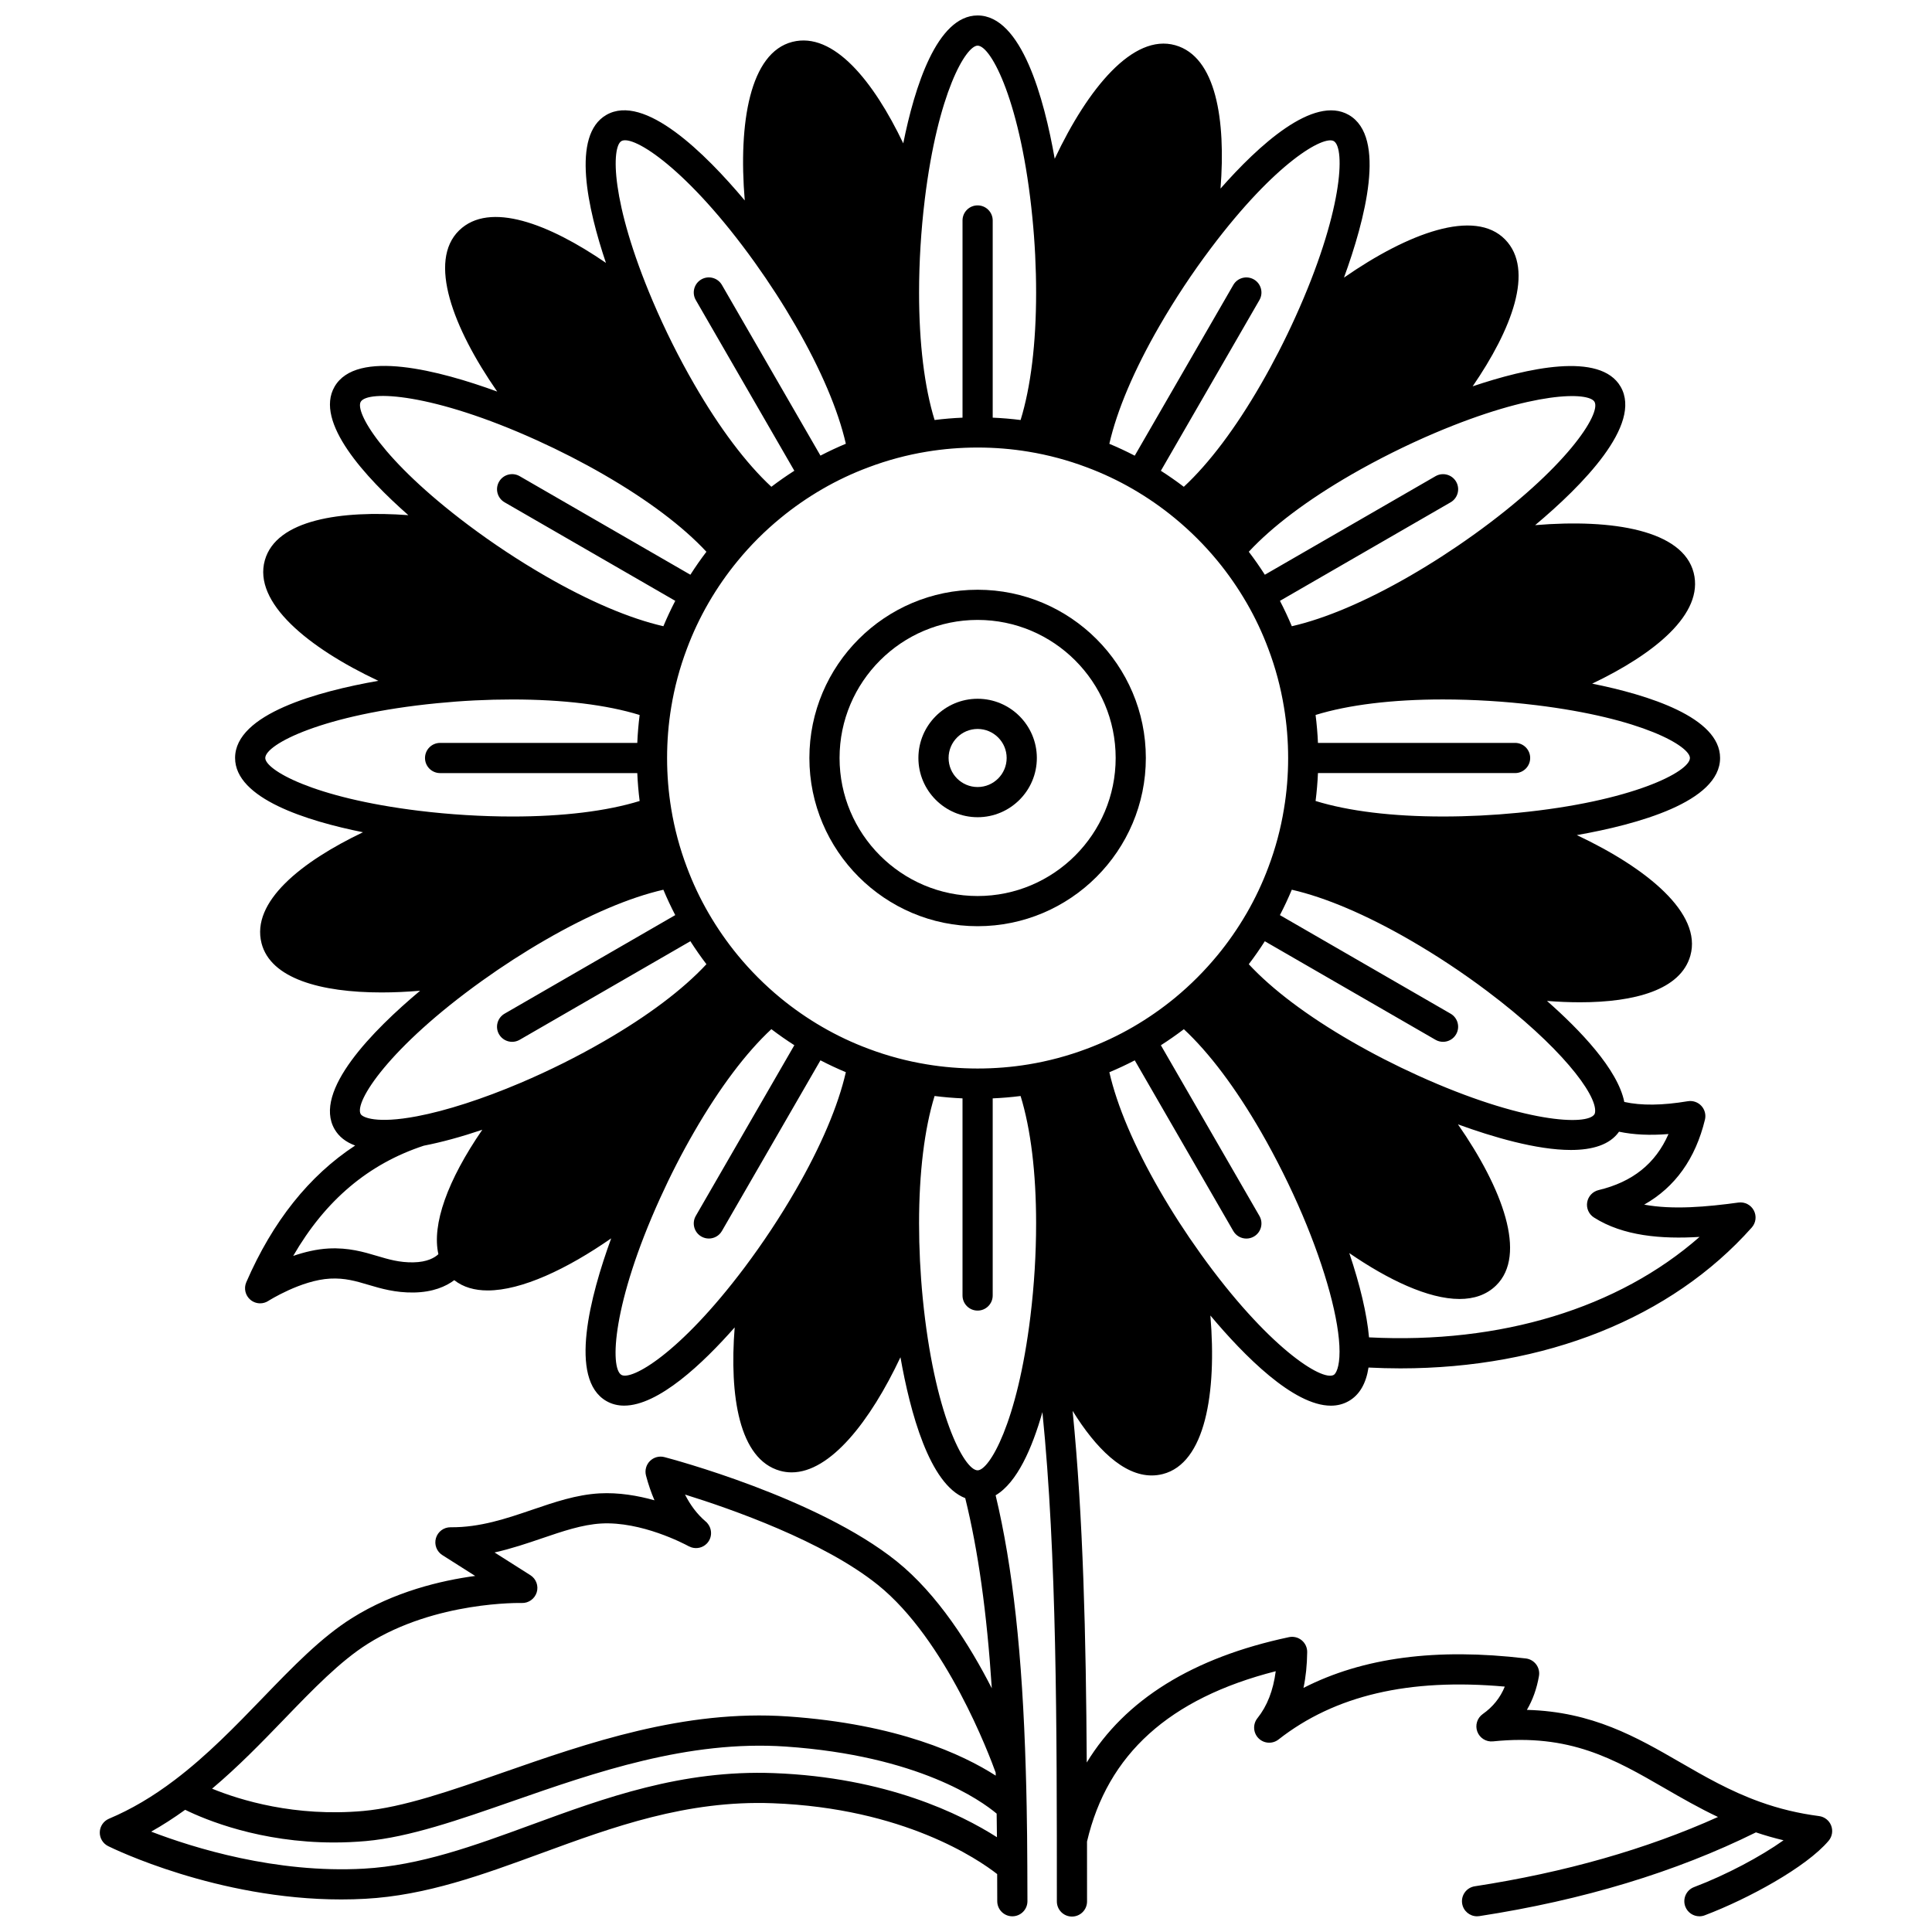<?xml version="1.0" encoding="UTF-8"?>
<!-- Uploaded to: SVG Repo, www.svgrepo.com, Generator: SVG Repo Mixer Tools -->
<svg width="800px" height="800px" version="1.1" viewBox="144 144 512 512" xmlns="http://www.w3.org/2000/svg">
 <defs>
  <clipPath id="a">
   <path d="m170 148.09h460v503.81h-460z"/>
  </clipPath>
 </defs>
 <path d="m403.08 329.18c-8.652 0-15.695 7.039-15.695 15.695 0 8.652 7.039 15.695 15.695 15.695 8.652 0 15.695-7.039 15.695-15.695s-7.043-15.695-15.695-15.695zm0 23.391c-4.246 0-7.695-3.453-7.695-7.695 0-4.246 3.453-7.695 7.695-7.695 4.246 0 7.695 3.453 7.695 7.695 0 4.242-3.453 7.695-7.695 7.695z"/>
 <path d="m447.66 344.87c0-24.582-20-44.582-44.582-44.582s-44.582 20-44.582 44.582c0 24.582 20 44.582 44.582 44.582s44.582-20 44.582-44.582zm-44.582 36.586c-20.172 0-36.586-16.414-36.586-36.586s16.414-36.586 36.586-36.586 36.586 16.414 36.586 36.586-16.414 36.586-36.586 36.586z"/>
 <g clip-path="url(#a)">
  <path d="m629.28 627.8c-0.527-1.363-1.762-2.332-3.211-2.519-5.457-0.711-10.574-1.941-15.652-3.766-7.93-2.84-14.688-6.746-21.227-10.523-11.434-6.602-23.191-13.398-40.547-13.855 1.555-2.652 2.625-5.648 3.199-8.973 0.188-1.082-0.078-2.191-0.734-3.07s-1.645-1.453-2.734-1.582c-23.715-2.82-43.141-0.27-58.934 7.801 0.617-2.902 0.941-6.062 0.98-9.492 0.016-1.215-0.523-2.367-1.465-3.137-0.938-0.77-2.176-1.07-3.363-0.82-25.488 5.406-43.426 16.551-53.59 33.219-0.199-33.367-0.945-64.988-3.746-93.188 6.188 9.988 13.445 17.117 20.953 17.117 0.98 0 1.961-0.121 2.945-0.371 11.238-2.863 14.336-21.41 12.613-42.016 8.918 10.637 22.016 23.895 31.934 23.895 1.688 0 3.285-0.387 4.754-1.234 2.816-1.621 4.559-4.606 5.219-8.871 2.832 0.141 5.641 0.219 8.426 0.219 38.297 0 71.777-13.293 93.137-37.328 1.113-1.25 1.328-3.062 0.539-4.539-0.789-1.477-2.402-2.305-4.07-2.078-8.355 1.148-17.395 1.961-24.977 0.551 8.188-4.621 13.586-12.16 16.102-22.516 0.316-1.305-0.043-2.684-0.957-3.664-0.914-0.984-2.266-1.441-3.586-1.223-6.793 1.133-12.324 1.188-16.832 0.191-1.719-8.637-11.785-19.109-20.484-26.77 2.961 0.23 5.891 0.359 8.73 0.359 14.531 0 26.707-3.289 29.266-12.371 3.129-11.164-11.387-23.125-30.09-31.934 15.996-2.816 37.965-8.797 37.965-20.438 0-10.781-19.051-16.711-33.898-19.699 16.43-7.84 29.684-18.469 26.898-29.391-2.867-11.238-21.41-14.336-42.012-12.613 12.449-10.438 28.484-26.605 22.656-36.688-5.383-9.328-24.859-4.938-39.215-0.102 10.305-15.004 16.477-30.836 8.605-38.91-8.102-8.297-25.723-1.699-42.707 10.102 5.566-15.262 11.375-37.281 1.289-43.109-9.336-5.387-23.996 8.145-34.004 19.508 1.422-18.145-1.152-34.938-12.004-37.988-11.16-3.141-23.125 11.379-31.938 30.09-2.812-15.996-8.789-37.977-20.438-37.977-10.781 0-16.715 19.047-19.699 33.895-7.84-16.418-18.465-29.672-29.391-26.895-11.238 2.867-14.336 21.418-12.613 42.023-10.438-12.449-26.605-28.48-36.688-22.66-9.324 5.383-4.938 24.852-0.102 39.207-15-10.305-30.832-16.469-38.91-8.598-8.297 8.094-1.703 25.711 10.094 42.699-15.262-5.566-37.277-11.375-43.105-1.289-5.387 9.348 8.184 24.039 19.559 34.047-17.766-1.328-35 1.164-38.035 11.957-3.141 11.168 11.371 23.129 30.078 31.941-15.996 2.809-37.961 8.789-37.961 20.441 0 10.773 19.047 16.703 33.895 19.691-16.418 7.84-29.668 18.465-26.891 29.391 2.379 9.344 15.598 13.062 31.824 13.062 3.297 0 6.723-0.16 10.203-0.453-12.449 10.438-28.492 26.609-22.664 36.695 1.145 1.98 2.981 3.414 5.453 4.328-12.18 7.984-21.855 20.094-28.852 36.227-0.699 1.613-0.262 3.496 1.078 4.637 0.742 0.629 1.664 0.953 2.59 0.953 0.75 0 1.5-0.207 2.16-0.633 0.086-0.055 8.676-5.512 16.395-5.918 3.922-0.199 6.801 0.656 10.145 1.648 3.332 0.988 7.121 2.106 12.008 2.035 5.078-0.082 8.492-1.59 10.742-3.269 2.375 1.871 5.387 2.723 8.855 2.723 8.988 0 21.008-5.664 32.727-13.805-5.562 15.262-11.371 37.281-1.285 43.109 1.453 0.836 3.035 1.219 4.715 1.219 9.078 0 20.844-11.137 29.297-20.73-1.426 18.137 1.145 34.926 12 37.992 1.027 0.289 2.062 0.426 3.098 0.426 10.242 0 20.836-13.531 28.836-30.508 2.543 14.414 7.66 33.676 17.168 37.336 3.426 13.91 5.727 30.277 7.039 50.398-5.785-11.344-14.301-24.898-25.211-33.66-21.047-16.906-59.906-27.184-61.551-27.613-1.375-0.359-2.836 0.039-3.84 1.043-1.004 1.004-1.398 2.465-1.039 3.84 0.621 2.367 1.379 4.539 2.246 6.562-4.406-1.234-9.488-2.113-14.578-1.832-6.117 0.348-11.809 2.289-17.84 4.344-6.809 2.32-13.809 4.707-21.613 4.637h-0.043c-1.77 0-3.332 1.164-3.836 2.863-0.508 1.715 0.184 3.555 1.691 4.512l8.707 5.523c-9.02 1.211-21.496 4.144-32.715 11.207-8.141 5.117-15.656 12.902-23.613 21.141-7.223 7.477-14.688 15.211-23.309 21.734-5.805 4.406-11.5 7.762-17.41 10.258-1.441 0.609-2.394 2-2.441 3.562-0.047 1.562 0.82 3.008 2.219 3.703 1.234 0.613 28.879 14.129 61.762 14.129 2.113 0 4.246-0.055 6.398-0.176 16.113-0.883 30.957-6.324 46.672-12.082 18.906-6.926 38.441-14.094 61.27-13.238 34.738 1.305 54.516 14.887 59.492 18.773 0.012 2.391 0.023 4.781 0.023 7.191 0 2.207 1.789 4 4 4 2.207 0 4-1.789 4-4 0-3.027-0.012-6.043-0.031-9.031 0-0.016 0.004-0.031 0.004-0.047s-0.004-0.027-0.004-0.043c-0.023-5.887-0.078-11.113-0.172-15.973-0.059-3.316-0.141-6.602-0.242-9.852-0.895-30.441-3.441-53.664-7.984-72.629 5.695-3.359 9.684-12.484 12.398-22.035 3.824 38.109 3.828 82.828 3.828 129.68 0 2.207 1.789 4 4 4 2.207 0 4-1.789 4-4 0-5.324 0-10.617-0.008-15.879 5.43-23.145 21.809-37.953 50.012-45.141-0.66 5.106-2.262 9.207-4.852 12.453-1.266 1.586-1.141 3.867 0.285 5.309 1.43 1.441 3.707 1.582 5.305 0.332 14.926-11.691 34.574-16.293 59.965-14.016-1.211 2.969-3.144 5.367-5.84 7.273-1.484 1.047-2.074 2.969-1.438 4.668 0.637 1.703 2.344 2.762 4.152 2.574 20.387-2.09 32.039 4.641 45.527 12.43 4.477 2.586 9.062 5.223 14.098 7.606-18.953 8.531-40.59 14.699-64.457 18.367-2.184 0.336-3.68 2.379-3.344 4.559 0.305 1.977 2.008 3.391 3.945 3.391 0.203 0 0.406-0.016 0.613-0.047 27.461-4.223 52.105-11.691 73.301-22.191 2.418 0.812 4.844 1.512 7.316 2.094-6.121 4.352-15.223 9.191-23.711 12.406-2.062 0.781-3.106 3.09-2.324 5.156 0.605 1.598 2.125 2.582 3.742 2.582 0.473 0 0.949-0.082 1.414-0.262 11.508-4.359 26.926-12.762 32.828-19.754 0.941-1.117 1.199-2.66 0.672-4.023zm-131.82-119.44c-3.121 1.809-17.609-7.406-35.348-32.176-0.012-0.016-0.016-0.031-0.027-0.047-3.875-5.402-7.504-11.02-10.781-16.703-6.723-11.645-11.277-22.375-13.312-31.281 2.285-0.953 4.535-2.008 6.731-3.148l26.113 45.227c0.742 1.281 2.086 2 3.465 2 0.68 0 1.367-0.172 1.996-0.535 1.914-1.105 2.566-3.551 1.465-5.461l-26.117-45.234c2.082-1.332 4.117-2.754 6.09-4.254 6.703 6.227 13.715 15.539 20.43 27.176 4.019 6.973 7.82 14.59 10.988 22.027 6.16 14.496 9.84 28.047 9.84 36.254 0 4.16-0.961 5.824-1.531 6.156zm75.602-64.445c3.856 0.809 8.195 1.016 13.105 0.617-3.418 7.82-9.523 12.703-18.531 14.855-1.562 0.375-2.746 1.645-3.016 3.227-0.266 1.582 0.441 3.172 1.797 4.035 7.731 4.918 17.863 5.758 27.988 5.141-21.496 18.875-52.656 28.426-87.598 26.625-0.551-6.148-2.363-13.84-5.227-22.332 10.266 7.051 20.918 12.16 29.203 12.16 3.82 0 7.141-1.086 9.688-3.574 8.305-8.105 1.707-25.723-10.094-42.703 9.191 3.352 20.836 6.789 29.922 6.789 5.644 0 10.301-1.332 12.762-4.84zm-6.34-5.234c-0.027 0.246-0.086 0.445-0.16 0.578-1.805 3.125-18.973 2.383-46.75-10.219-6.082-2.754-12.035-5.809-17.695-9.078-11.645-6.719-20.953-13.73-27.176-20.434 1.496-1.965 2.914-3.996 4.25-6.086l45.234 26.117c0.629 0.363 1.316 0.535 1.996 0.535 1.383 0 2.727-0.715 3.465-2 1.105-1.914 0.449-4.356-1.465-5.461l-45.23-26.117c1.152-2.211 2.203-4.461 3.152-6.731 8.906 2.035 19.633 6.59 31.277 13.312 7.086 4.094 13.992 8.668 20.531 13.59 19.211 14.434 29.055 27.281 28.57 31.992zm-15.754-107.82c28.535 3.477 40.879 10.961 40.879 14.016 0 3.609-15.23 11.547-45.582 14.523-6.637 0.652-13.32 0.98-19.863 0.98-13.441 0-25.016-1.418-33.758-4.113 0.309-2.438 0.52-4.906 0.629-7.394h52.242c2.207 0 4-1.789 4-4 0-2.207-1.789-4-4-4h-52.242c-0.109-2.488-0.32-4.965-0.629-7.402 8.742-2.695 20.316-4.113 33.758-4.113 8.086 0.004 16.352 0.508 24.566 1.504zm-48.852-61.082c6.973-4.019 14.59-7.82 22.027-10.988 26.461-11.25 40.891-10.945 42.414-8.309 1.805 3.125-7.402 17.605-32.172 35.344-0.016 0.012-0.035 0.02-0.055 0.031-5.398 3.871-11.02 7.5-16.703 10.781-11.637 6.719-22.367 11.277-31.281 13.32-0.953-2.285-2.008-4.531-3.148-6.727l45.227-26.113c1.914-1.105 2.566-3.551 1.465-5.461-1.105-1.914-3.551-2.566-5.461-1.465l-45.234 26.117c-1.332-2.086-2.754-4.121-4.254-6.09 6.211-6.695 15.523-13.711 27.176-20.441zm-50.816-39.457c4.094-7.082 8.664-13.988 13.59-20.531 17.27-22.973 29.918-29.922 32.57-28.398 3.125 1.805 2.383 18.969-10.219 46.738-2.758 6.086-5.812 12.039-9.078 17.695-6.711 11.641-13.727 20.953-20.441 27.18-1.965-1.496-3.992-2.914-6.078-4.246l26.117-45.242c1.105-1.914 0.449-4.359-1.465-5.461-1.914-1.102-4.359-0.449-5.461 1.465l-26.117 45.238c-2.199-1.145-4.449-2.195-6.731-3.148 2.035-8.926 6.594-19.652 13.312-31.289zm-62.238-33.344v-0.016c3.477-28.527 10.961-40.867 14.016-40.867 3.609 0 11.547 15.23 14.516 45.59 0.656 6.594 0.988 13.277 0.988 19.867 0 13.449-1.418 25.02-4.113 33.754-2.441-0.309-4.91-0.516-7.391-0.621v-52.258c0-2.207-1.789-4-4-4-2.207 0-4 1.789-4 4v52.258c-2.484 0.105-4.957 0.312-7.402 0.621-2.695-8.738-4.113-20.309-4.113-33.758 0-8.059 0.52-16.555 1.5-24.57zm-80.379-15.59c3.113-1.801 17.617 7.41 35.371 32.211 3.887 5.43 7.516 11.055 10.785 16.715 6.719 11.629 11.277 22.359 13.32 31.281-2.281 0.953-4.531 2.004-6.727 3.148l-26.117-45.23c-1.105-1.914-3.547-2.566-5.461-1.465-1.914 1.105-2.566 3.551-1.465 5.461l26.117 45.242c-2.09 1.336-4.121 2.758-6.086 4.25-6.703-6.215-13.719-15.531-20.449-27.188-4.051-7.008-7.75-14.418-10.988-22.023-11.242-26.449-10.938-40.879-8.301-42.402zm-69.09 69.094c1.805-3.125 18.969-2.383 46.73 10.215 0.004 0.004 0.012 0.004 0.016 0.008 6.082 2.758 12.031 5.809 17.684 9.074 11.652 6.727 20.969 13.746 27.184 20.445-1.496 1.965-2.914 3.996-4.25 6.086l-45.242-26.121c-1.914-1.105-4.359-0.449-5.461 1.465-1.105 1.914-0.449 4.359 1.465 5.461l45.234 26.113c-1.145 2.199-2.195 4.449-3.148 6.727-8.922-2.043-19.652-6.602-31.277-13.316-7.062-4.082-13.973-8.652-20.531-13.578-22.977-17.277-29.926-29.938-28.402-32.578zm15.586 108.4h-0.012c-28.527-3.477-40.867-10.957-40.867-14.004 0-3.613 15.23-11.559 45.59-14.523 6.602-0.656 13.285-0.988 19.867-0.988 13.449 0 25.02 1.418 33.754 4.113-0.309 2.445-0.516 4.922-0.625 7.402l-52.254-0.004c-2.207 0-4 1.789-4 4 0 2.207 1.789 4 4 4h52.254c0.109 2.481 0.316 4.949 0.625 7.394-8.734 2.695-20.309 4.113-33.754 4.113-8.074-0.004-16.57-0.523-24.578-1.504zm5 117.49c-0.941 0.891-2.902 2.102-6.66 2.164-3.688 0.059-6.551-0.797-9.602-1.703-3.535-1.051-7.539-2.242-12.836-1.969-3.227 0.172-6.469 0.965-9.383 1.969 8.566-14.793 19.969-24.395 34.617-29.215 4.707-0.91 9.938-2.344 15.5-4.219-9.227 13.406-13.41 25.129-11.637 32.973zm43.844-56.41c-7.008 4.051-14.422 7.75-22.027 10.988-10.012 4.262-19.773 7.414-27.5 8.875-10.773 2.047-14.41 0.285-14.902-0.57-1.809-3.125 7.414-17.621 32.211-35.371 5.422-3.883 11.047-7.512 16.719-10.785 11.637-6.723 22.367-11.277 31.277-13.312 0.953 2.277 2.004 4.523 3.148 6.723l-45.234 26.125c-1.914 1.105-2.566 3.551-1.465 5.461 0.742 1.281 2.086 2 3.465 2 0.68 0 1.367-0.172 1.996-0.535l45.246-26.129c1.336 2.086 2.754 4.121 4.254 6.09-6.231 6.715-15.547 13.73-27.188 20.441zm50.82 39.469c-4.082 7.062-8.652 13.969-13.578 20.531-17.281 22.973-29.938 29.918-32.582 28.398-3.125-1.805-2.383-18.973 10.219-46.75 2.762-6.094 5.812-12.047 9.078-17.691 6.734-11.656 13.746-20.969 20.438-27.18 1.973 1.5 4.008 2.922 6.09 4.254l-26.117 45.234c-1.105 1.914-0.449 4.356 1.465 5.461 0.629 0.363 1.316 0.535 1.996 0.535 1.383 0 2.727-0.715 3.465-2l26.113-45.227c2.199 1.145 4.449 2.195 6.727 3.148-2.039 8.918-6.598 19.648-13.312 31.285zm53.359 171.45c-9.59-6.125-29.332-15.871-59.133-16.988-24.359-0.914-44.688 6.523-64.324 13.719-15.137 5.547-29.434 10.785-44.355 11.605-23.289 1.293-45.125-5.519-56.328-9.816 3.019-1.691 6.008-3.621 9.008-5.785 5.449 2.672 19.859 8.66 39.414 8.66 2.731 0 5.562-0.117 8.484-0.375 11.473-1.02 24.727-5.644 38.762-10.535 21.879-7.629 46.676-16.281 72.488-14.508 35.238 2.418 51.789 14.316 55.906 17.77 0.027 2.004 0.055 4.086 0.078 6.254zm-0.34-17.129c0.008 0.266 0.012 0.539 0.02 0.809-8.723-5.598-26.035-13.691-55.121-15.688-27.438-1.887-53.066 7.051-75.668 14.934-13.555 4.727-26.352 9.191-36.836 10.121-18.105 1.609-32.605-2.867-40.055-5.91 6.961-5.863 13.152-12.25 19.16-18.477 7.609-7.883 14.797-15.324 22.117-19.926 18.016-11.336 40.582-10.812 40.809-10.805 1.766 0.062 3.418-1.098 3.949-2.82 0.531-1.723-0.156-3.586-1.68-4.551l-9.492-6.019c4.481-1 8.656-2.422 12.543-3.746 5.496-1.875 10.688-3.641 15.715-3.93 10.645-0.59 21.934 5.34 23.191 6.023 0.027 0.016 0.055 0.02 0.082 0.035 0.211 0.109 0.426 0.199 0.648 0.27 0.008 0.004 0.016 0.008 0.023 0.008 1.371 0.422 2.922 0.102 4.008-0.984 1.445-1.445 1.535-3.711 0.309-5.277-0.035-0.047-0.074-0.094-0.113-0.141-0.066-0.078-0.117-0.16-0.191-0.234-0.086-0.086-0.184-0.168-0.281-0.246-0.004-0.004-0.012-0.008-0.016-0.012-0.02-0.02-0.039-0.039-0.062-0.055-2.16-1.863-3.941-4.199-5.383-7.059 12.254 3.805 36.684 12.355 51.09 23.926 18.109 14.547 29.633 45.301 31.234 49.754zm9.219-120.98c-3.477 28.535-10.953 40.879-14.004 40.879-3.606 0-11.543-15.223-14.535-45.551-0.652-6.652-0.98-13.348-0.98-19.891 0-13.441 1.418-25.016 4.113-33.758 2.441 0.312 4.914 0.52 7.402 0.629v52.242c0 2.207 1.789 4 4 4 2.207 0 4-1.789 4-4v-52.242c2.481-0.109 4.949-0.316 7.391-0.625 2.695 8.742 4.113 20.316 4.113 33.754 0 8.086-0.504 16.352-1.5 24.562zm-0.543-66.695c-8.801 1.457-18.164 1.457-26.945-0.012-0.008 0-0.012-0.004-0.02-0.004-0.004 0-0.008-0.004-0.016-0.004-5.223-0.852-10.406-2.238-15.426-4.133-4.207-1.566-8.312-3.504-12.207-5.762-3.887-2.25-7.625-4.844-11.105-7.703-4.129-3.406-7.938-7.215-11.32-11.328-2.856-3.477-5.445-7.211-7.707-11.113s-4.199-8.004-5.766-12.211c-0.004-0.008-0.008-0.02-0.012-0.027-1.879-4.984-3.273-10.176-4.133-15.434-0.727-4.394-1.098-8.926-1.098-13.461s0.367-9.07 1.098-13.477c0.859-5.254 2.254-10.449 4.148-15.465 1.555-4.18 3.481-8.258 5.715-12.125 0.023-0.035 0.043-0.074 0.062-0.109 2.262-3.898 4.844-7.621 7.691-11.074 3.387-4.129 7.195-7.938 11.328-11.324 3.457-2.852 7.191-5.441 11.098-7.703 3.891-2.258 8-4.195 12.223-5.766 5-1.887 10.195-3.281 15.453-4.144 4.402-0.727 8.934-1.098 13.473-1.098 4.543 0 9.07 0.367 13.469 1.098 5.266 0.863 10.465 2.258 15.477 4.148 4.207 1.566 8.312 3.504 12.207 5.762 3.906 2.262 7.637 4.852 11.102 7.707 4.113 3.383 7.926 7.191 11.324 11.316 2.832 3.449 5.398 7.144 7.637 10.996 0.027 0.055 0.062 0.105 0.094 0.156 2.246 3.879 4.176 7.969 5.746 12.184 1.895 5.012 3.281 10.207 4.137 15.461 0.734 4.383 1.105 8.914 1.105 13.465 0 4.555-0.371 9.082-1.109 13.473 0 0.008-0.004 0.02-0.004 0.027-0.852 5.238-2.238 10.426-4.133 15.441-1.551 4.164-3.488 8.273-5.762 12.207-0.012 0.016-0.02 0.035-0.031 0.051-0.02 0.031-0.043 0.059-0.059 0.09-0.004 0.008-0.008 0.016-0.012 0.023-2.238 3.844-4.793 7.523-7.606 10.938-0.008 0.012-0.02 0.02-0.027 0.031-3.367 4.09-7.152 7.883-11.254 11.266 0 0-0.004 0.004-0.004 0.004-0.012 0.008-0.02 0.016-0.027 0.023-3.488 2.863-7.227 5.457-11.113 7.707-3.891 2.254-7.996 4.191-12.223 5.766-5 1.879-10.199 3.273-15.469 4.137z"/>
 </g>
</svg>